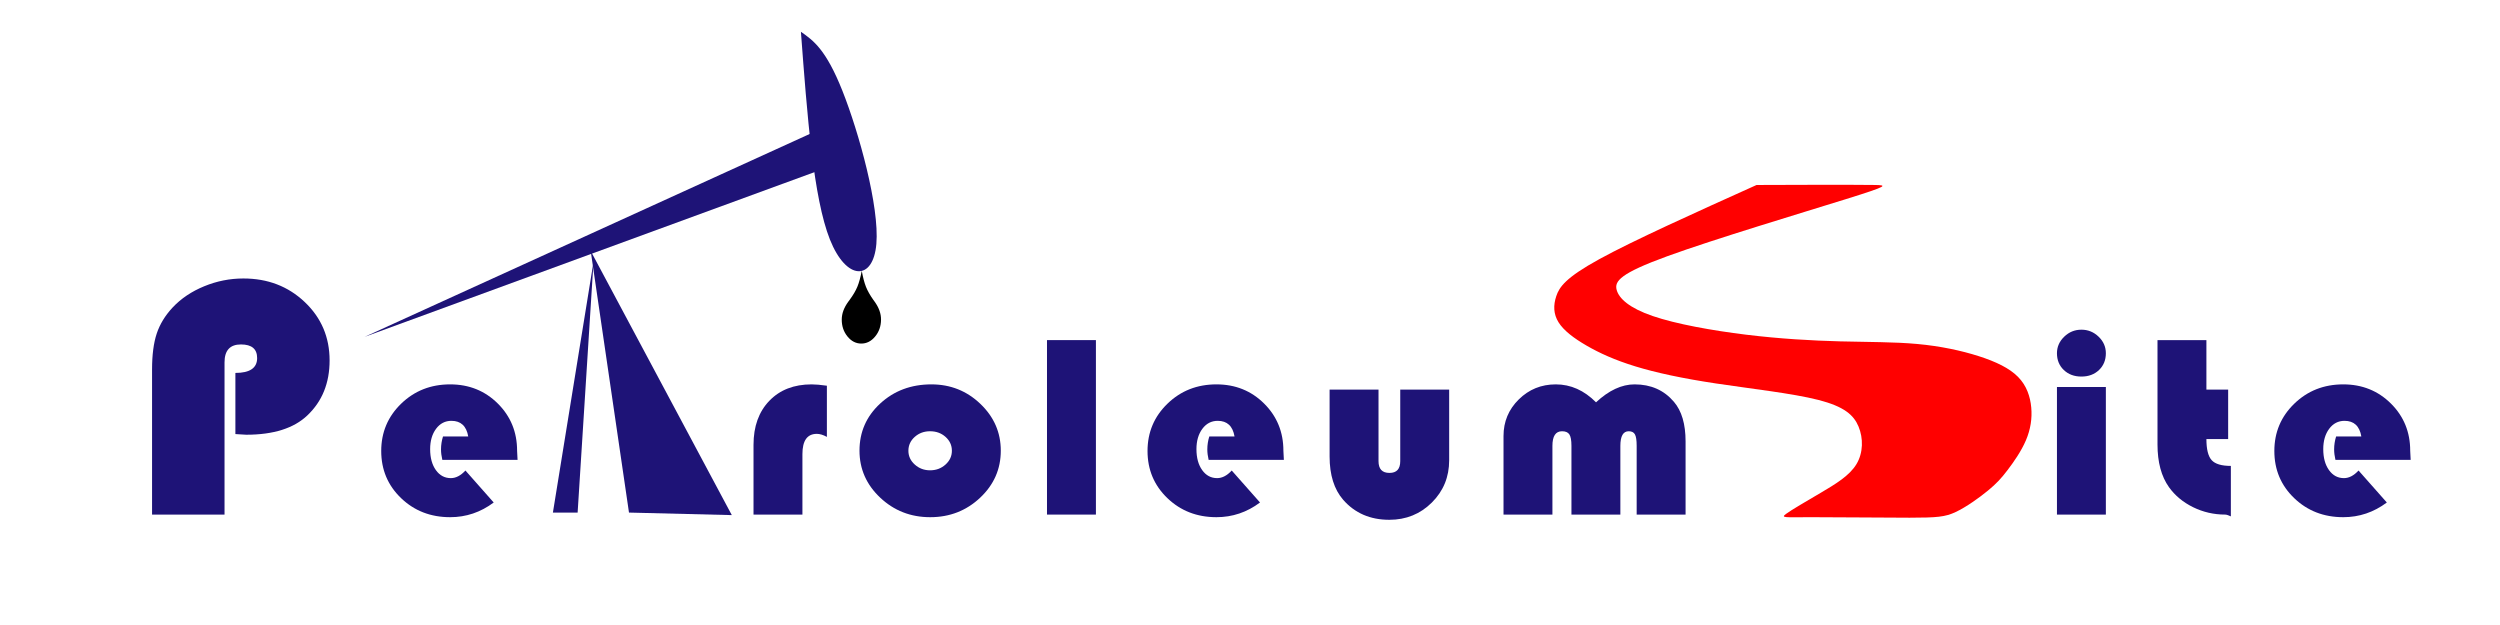 ﻿<?xml version="1.0" encoding="utf-8"?>
<!DOCTYPE svg PUBLIC "-//W3C//DTD SVG 1.1//EN" "http://www.w3.org/Graphics/SVG/1.1/DTD/svg11.dtd">
<svg xmlns="http://www.w3.org/2000/svg" xmlns:xlink="http://www.w3.org/1999/xlink" version="1.1" baseProfile="full" width="192" height="48" viewBox="0 0 192.00 48.00" enable-background="new 0 0 192.00 48.00" xml:space="preserve">
	<g>
		<path fill="#1E1377" fill-opacity="1" stroke-width="0.32" stroke-linejoin="round" d="M 18.078,33.337L 18.078,28.641C 19.192,28.641 19.748,28.26 19.748,27.499C 19.748,26.802 19.334,26.453 18.505,26.453C 17.664,26.453 17.244,26.912 17.244,27.828L 17.244,39.52L 11.678,39.52L 11.678,28.383C 11.678,27.26 11.797,26.34 12.035,25.622C 12.273,24.904 12.68,24.235 13.257,23.616C 13.903,22.927 14.712,22.383 15.683,21.985C 16.654,21.586 17.657,21.387 18.692,21.387C 20.561,21.387 22.132,21.99 23.404,23.197C 24.677,24.404 25.313,25.899 25.313,27.683C 25.313,29.416 24.745,30.821 23.609,31.899C 22.571,32.891 21.005,33.387 18.909,33.387L 18.078,33.337 Z "/>
		<path fill="#1E1377" fill-opacity="1" stroke-width="0.32" stroke-linejoin="round" d="M 39.749,35.32L 33.971,35.32C 33.903,35.028 33.87,34.761 33.87,34.517C 33.87,34.177 33.921,33.845 34.023,33.52L 35.96,33.52C 35.823,32.72 35.393,32.32 34.669,32.32C 34.186,32.32 33.793,32.524 33.49,32.931C 33.187,33.338 33.035,33.86 33.035,34.495C 33.035,35.157 33.182,35.694 33.475,36.104C 33.769,36.515 34.152,36.72 34.626,36.72C 35.013,36.72 35.386,36.525 35.745,36.136L 37.916,38.592C 36.912,39.344 35.797,39.72 34.571,39.72C 33.077,39.72 31.822,39.233 30.805,38.258C 29.787,37.282 29.278,36.075 29.278,34.636C 29.278,33.202 29.789,31.991 30.809,31.003C 31.83,30.014 33.084,29.52 34.571,29.52C 36.023,29.52 37.243,30.011 38.231,30.992C 39.219,31.973 39.713,33.182 39.713,34.62C 39.713,34.768 39.725,35.001 39.749,35.32 Z "/>
		<path fill="#1E1377" fill-opacity="1" stroke-width="0.32" stroke-linejoin="round" d="M 63.505,29.623L 63.505,33.554C 63.222,33.398 62.965,33.32 62.735,33.32C 61.996,33.32 61.626,33.838 61.626,34.873L 61.626,39.52L 57.87,39.52L 57.87,34.164C 57.87,32.749 58.275,31.622 59.086,30.781C 59.897,29.94 60.978,29.52 62.331,29.52C 62.633,29.52 63.024,29.554 63.505,29.623 Z "/>
		<path fill="#1E1377" fill-opacity="1" stroke-width="0.32" stroke-linejoin="round" d="M 71.533,29.52C 72.996,29.52 74.25,30.02 75.294,31.018C 76.339,32.017 76.861,33.215 76.861,34.611C 76.861,36.025 76.332,37.23 75.273,38.226C 74.214,39.222 72.937,39.72 71.441,39.72C 69.944,39.72 68.664,39.221 67.602,38.222C 66.54,37.223 66.009,36.019 66.009,34.611C 66.009,33.175 66.54,31.968 67.602,30.989C 68.664,30.01 69.974,29.52 71.533,29.52 Z M 71.428,33.12C 70.968,33.12 70.575,33.265 70.251,33.554C 69.927,33.844 69.765,34.199 69.765,34.62C 69.765,35.032 69.929,35.386 70.256,35.679C 70.583,35.973 70.974,36.12 71.428,36.12C 71.891,36.12 72.287,35.973 72.614,35.679C 72.941,35.386 73.105,35.032 73.105,34.62C 73.105,34.199 72.942,33.844 72.619,33.554C 72.295,33.265 71.898,33.12 71.428,33.12 Z "/>
		<rect x="80.409" y="26.12" fill="#1E1377" fill-opacity="1" stroke-width="0.32" stroke-linejoin="round" width="3.757" height="13.4"/>
		<path fill="#1E1377" fill-opacity="1" stroke-width="0.32" stroke-linejoin="round" d="M 98.601,35.32L 92.823,35.32C 92.755,35.028 92.722,34.761 92.722,34.517C 92.722,34.177 92.773,33.845 92.875,33.52L 94.812,33.52C 94.675,32.72 94.245,32.32 93.521,32.32C 93.038,32.32 92.645,32.524 92.342,32.931C 92.039,33.338 91.887,33.86 91.887,34.495C 91.887,35.157 92.034,35.694 92.327,36.104C 92.621,36.515 93.004,36.72 93.478,36.72C 93.865,36.72 94.238,36.525 94.597,36.136L 96.769,38.592C 95.764,39.344 94.649,39.72 93.423,39.72C 91.93,39.72 90.674,39.233 89.657,38.258C 88.639,37.282 88.13,36.075 88.13,34.636C 88.13,33.202 88.641,31.991 89.662,31.003C 90.682,30.014 91.936,29.52 93.423,29.52C 94.875,29.52 96.095,30.011 97.083,30.992C 98.071,31.973 98.565,33.182 98.565,34.62C 98.565,34.768 98.577,35.001 98.601,35.32 Z "/>
		<path fill="#1E1377" fill-opacity="1" stroke-width="0.32" stroke-linejoin="round" d="M 102.113,29.92L 105.87,29.92L 105.87,35.417C 105.87,36.019 106.15,36.32 106.711,36.32C 107.263,36.32 107.539,36.019 107.539,35.417L 107.539,29.92L 111.296,29.92L 111.296,35.351C 111.296,36.633 110.852,37.714 109.964,38.597C 109.076,39.479 107.987,39.92 106.698,39.92C 105.233,39.92 104.052,39.408 103.157,38.386C 102.461,37.586 102.113,36.476 102.113,35.057L 102.113,29.92 Z "/>
		<path fill="#1E1377" fill-opacity="1" stroke-width="0.32" stroke-linejoin="round" d="M 129.452,39.52L 125.696,39.52L 125.696,34.233C 125.696,33.814 125.652,33.524 125.564,33.362C 125.476,33.201 125.316,33.12 125.086,33.12C 124.658,33.12 124.444,33.494 124.444,34.242L 124.444,39.52L 120.687,39.52L 120.687,34.233C 120.687,33.814 120.634,33.524 120.527,33.362C 120.421,33.201 120.233,33.12 119.963,33.12C 119.472,33.12 119.226,33.494 119.226,34.242L 119.226,39.52L 115.47,39.52L 115.47,33.486C 115.47,32.383 115.86,31.447 116.642,30.676C 117.423,29.905 118.371,29.52 119.484,29.52C 120.632,29.52 121.662,29.979 122.575,30.898C 123.562,29.979 124.549,29.52 125.536,29.52C 126.79,29.52 127.797,29.966 128.556,30.858C 129.153,31.553 129.452,32.567 129.452,33.898L 129.452,39.52 Z "/>
		<path fill="#1E1377" fill-opacity="1" stroke-width="0.32" stroke-linejoin="round" d="M 161.73,29.72L 161.73,39.52L 157.974,39.52L 157.974,29.72L 161.73,29.72 Z M 159.852,25.32C 160.361,25.32 160.801,25.499 161.173,25.858C 161.545,26.216 161.73,26.64 161.73,27.129C 161.73,27.652 161.555,28.081 161.204,28.417C 160.853,28.752 160.402,28.92 159.852,28.92C 159.302,28.92 158.852,28.752 158.501,28.417C 158.149,28.081 157.974,27.652 157.974,27.129C 157.974,26.64 158.16,26.216 158.532,25.858C 158.903,25.499 159.344,25.32 159.852,25.32 Z "/>
		<path fill="#1E1377" fill-opacity="1" stroke-width="0.32" stroke-linejoin="round" d="M 169.452,26.12L 169.452,29.92L 171.122,29.92L 171.122,33.72L 169.452,33.72C 169.452,34.503 169.586,35.043 169.855,35.339C 170.123,35.635 170.615,35.782 171.33,35.782L 171.33,39.657C 171.133,39.566 170.986,39.52 170.89,39.52C 170.021,39.52 169.201,39.331 168.432,38.954C 167.662,38.577 167.045,38.065 166.579,37.417C 165.99,36.592 165.696,35.498 165.696,34.136L 165.696,26.12L 169.452,26.12 Z "/>
		<path fill="#1E1377" fill-opacity="1" stroke-width="0.32" stroke-linejoin="round" d="M 185.14,35.32L 179.362,35.32C 179.295,35.028 179.261,34.761 179.261,34.517C 179.261,34.177 179.312,33.845 179.414,33.52L 181.351,33.52C 181.214,32.72 180.784,32.32 180.06,32.32C 179.577,32.32 179.184,32.524 178.881,32.931C 178.578,33.338 178.426,33.86 178.426,34.495C 178.426,35.157 178.573,35.694 178.866,36.104C 179.16,36.515 179.543,36.72 180.017,36.72C 180.404,36.72 180.777,36.525 181.136,36.136L 183.308,38.592C 182.303,39.344 181.188,39.72 179.962,39.72C 178.468,39.72 177.213,39.233 176.196,38.258C 175.178,37.282 174.67,36.075 174.67,34.636C 174.67,33.202 175.18,31.991 176.201,31.003C 177.221,30.014 178.475,29.52 179.962,29.52C 181.414,29.52 182.634,30.011 183.622,30.992C 184.61,31.973 185.104,33.182 185.104,34.62C 185.104,34.768 185.116,35.001 185.14,35.32 Z "/>
	</g>
	<g>
		<path fill="#1E1377" fill-opacity="1" stroke-width="0.32" stroke-linejoin="round" d="M 45.583,20.1L 42.463,39.366L 44.362,39.366L 45.583,20.1 Z "/>
		<path fill="#1E1377" fill-opacity="1" stroke-width="0.32" stroke-linejoin="round" d="M 45.366,19.276L 48.306,39.366L 56.203,39.56L 45.366,19.276 Z "/>
		<path fill="#1E1377" fill-opacity="1" stroke-width="0.32" stroke-linejoin="round" d="M 28,25.871L 62.769,13.141L 62.355,10.211L 28,25.871 Z "/>
		<path fill="#1E1377" fill-opacity="1" stroke-width="0.32" stroke-linejoin="round" d="M 61.51,2.44C 61.989,8.822 62.468,15.204 63.737,18.394C 65.006,21.585 67.064,21.585 67.305,18.731C 67.545,15.876 65.966,10.167 64.698,6.976C 63.429,3.785 62.469,3.113 61.51,2.44"/>
		<g>
			<path fill="#000000" fill-opacity="1" stroke-width="0.32" stroke-linejoin="round" d="M 66.184,20.801C 66.277,21.315 66.385,21.724 66.507,22.03C 66.629,22.335 66.815,22.666 67.067,23.023L 67.177,23.174C 67.505,23.634 67.667,24.093 67.663,24.55C 67.659,25.056 67.507,25.489 67.207,25.849C 66.908,26.21 66.551,26.389 66.137,26.386C 65.726,26.383 65.374,26.199 65.081,25.835C 64.787,25.471 64.642,25.035 64.647,24.53C 64.65,24.072 64.82,23.616 65.156,23.16L 65.267,23.01C 65.525,22.657 65.717,22.329 65.844,22.025C 65.971,21.721 66.084,21.313 66.184,20.801 Z "/>
		</g>
	</g>
	<path fill="#FF0000" fill-opacity="1" stroke-width="0.32" stroke-linejoin="round" d="M 134.903,14.207C 130.171,16.339 125.44,18.471 122.835,19.899C 120.23,21.327 119.752,22.05 119.52,22.749C 119.288,23.448 119.301,24.123 119.698,24.756C 120.094,25.388 120.873,25.978 121.851,26.544C 122.829,27.11 124.006,27.651 125.596,28.138C 127.185,28.625 129.187,29.058 131.807,29.453C 134.426,29.848 137.662,30.207 139.648,30.714C 141.634,31.221 142.37,31.876 142.737,32.763C 143.105,33.651 143.105,34.77 142.574,35.65C 142.042,36.53 140.979,37.17 139.862,37.829C 138.744,38.488 137.573,39.165 137.158,39.474C 136.743,39.784 137.085,39.726 139.04,39.72C 140.994,39.715 144.563,39.763 146.661,39.76C 148.759,39.757 149.386,39.705 150.195,39.324C 151.004,38.943 151.995,38.234 152.67,37.681C 153.344,37.127 153.701,36.73 154.173,36.112C 154.646,35.494 155.233,34.655 155.591,33.815C 155.948,32.976 156.076,32.136 156,31.296C 155.924,30.456 155.645,29.616 154.986,28.946C 154.328,28.276 153.289,27.776 151.965,27.352C 150.64,26.928 149.03,26.581 147.248,26.418C 145.466,26.254 143.513,26.275 141.323,26.217C 139.133,26.159 136.706,26.022 134.101,25.704C 131.496,25.385 128.713,24.884 126.924,24.27C 125.134,23.656 124.337,22.927 124.159,22.263C 123.982,21.599 124.423,20.998 128.044,19.679C 131.665,18.36 138.466,16.323 141.784,15.288C 145.101,14.254 144.935,14.222 143.953,14.206C 142.971,14.191 141.173,14.191 139.529,14.193C 137.884,14.196 136.393,14.201 134.903,14.207"/>
</svg>
